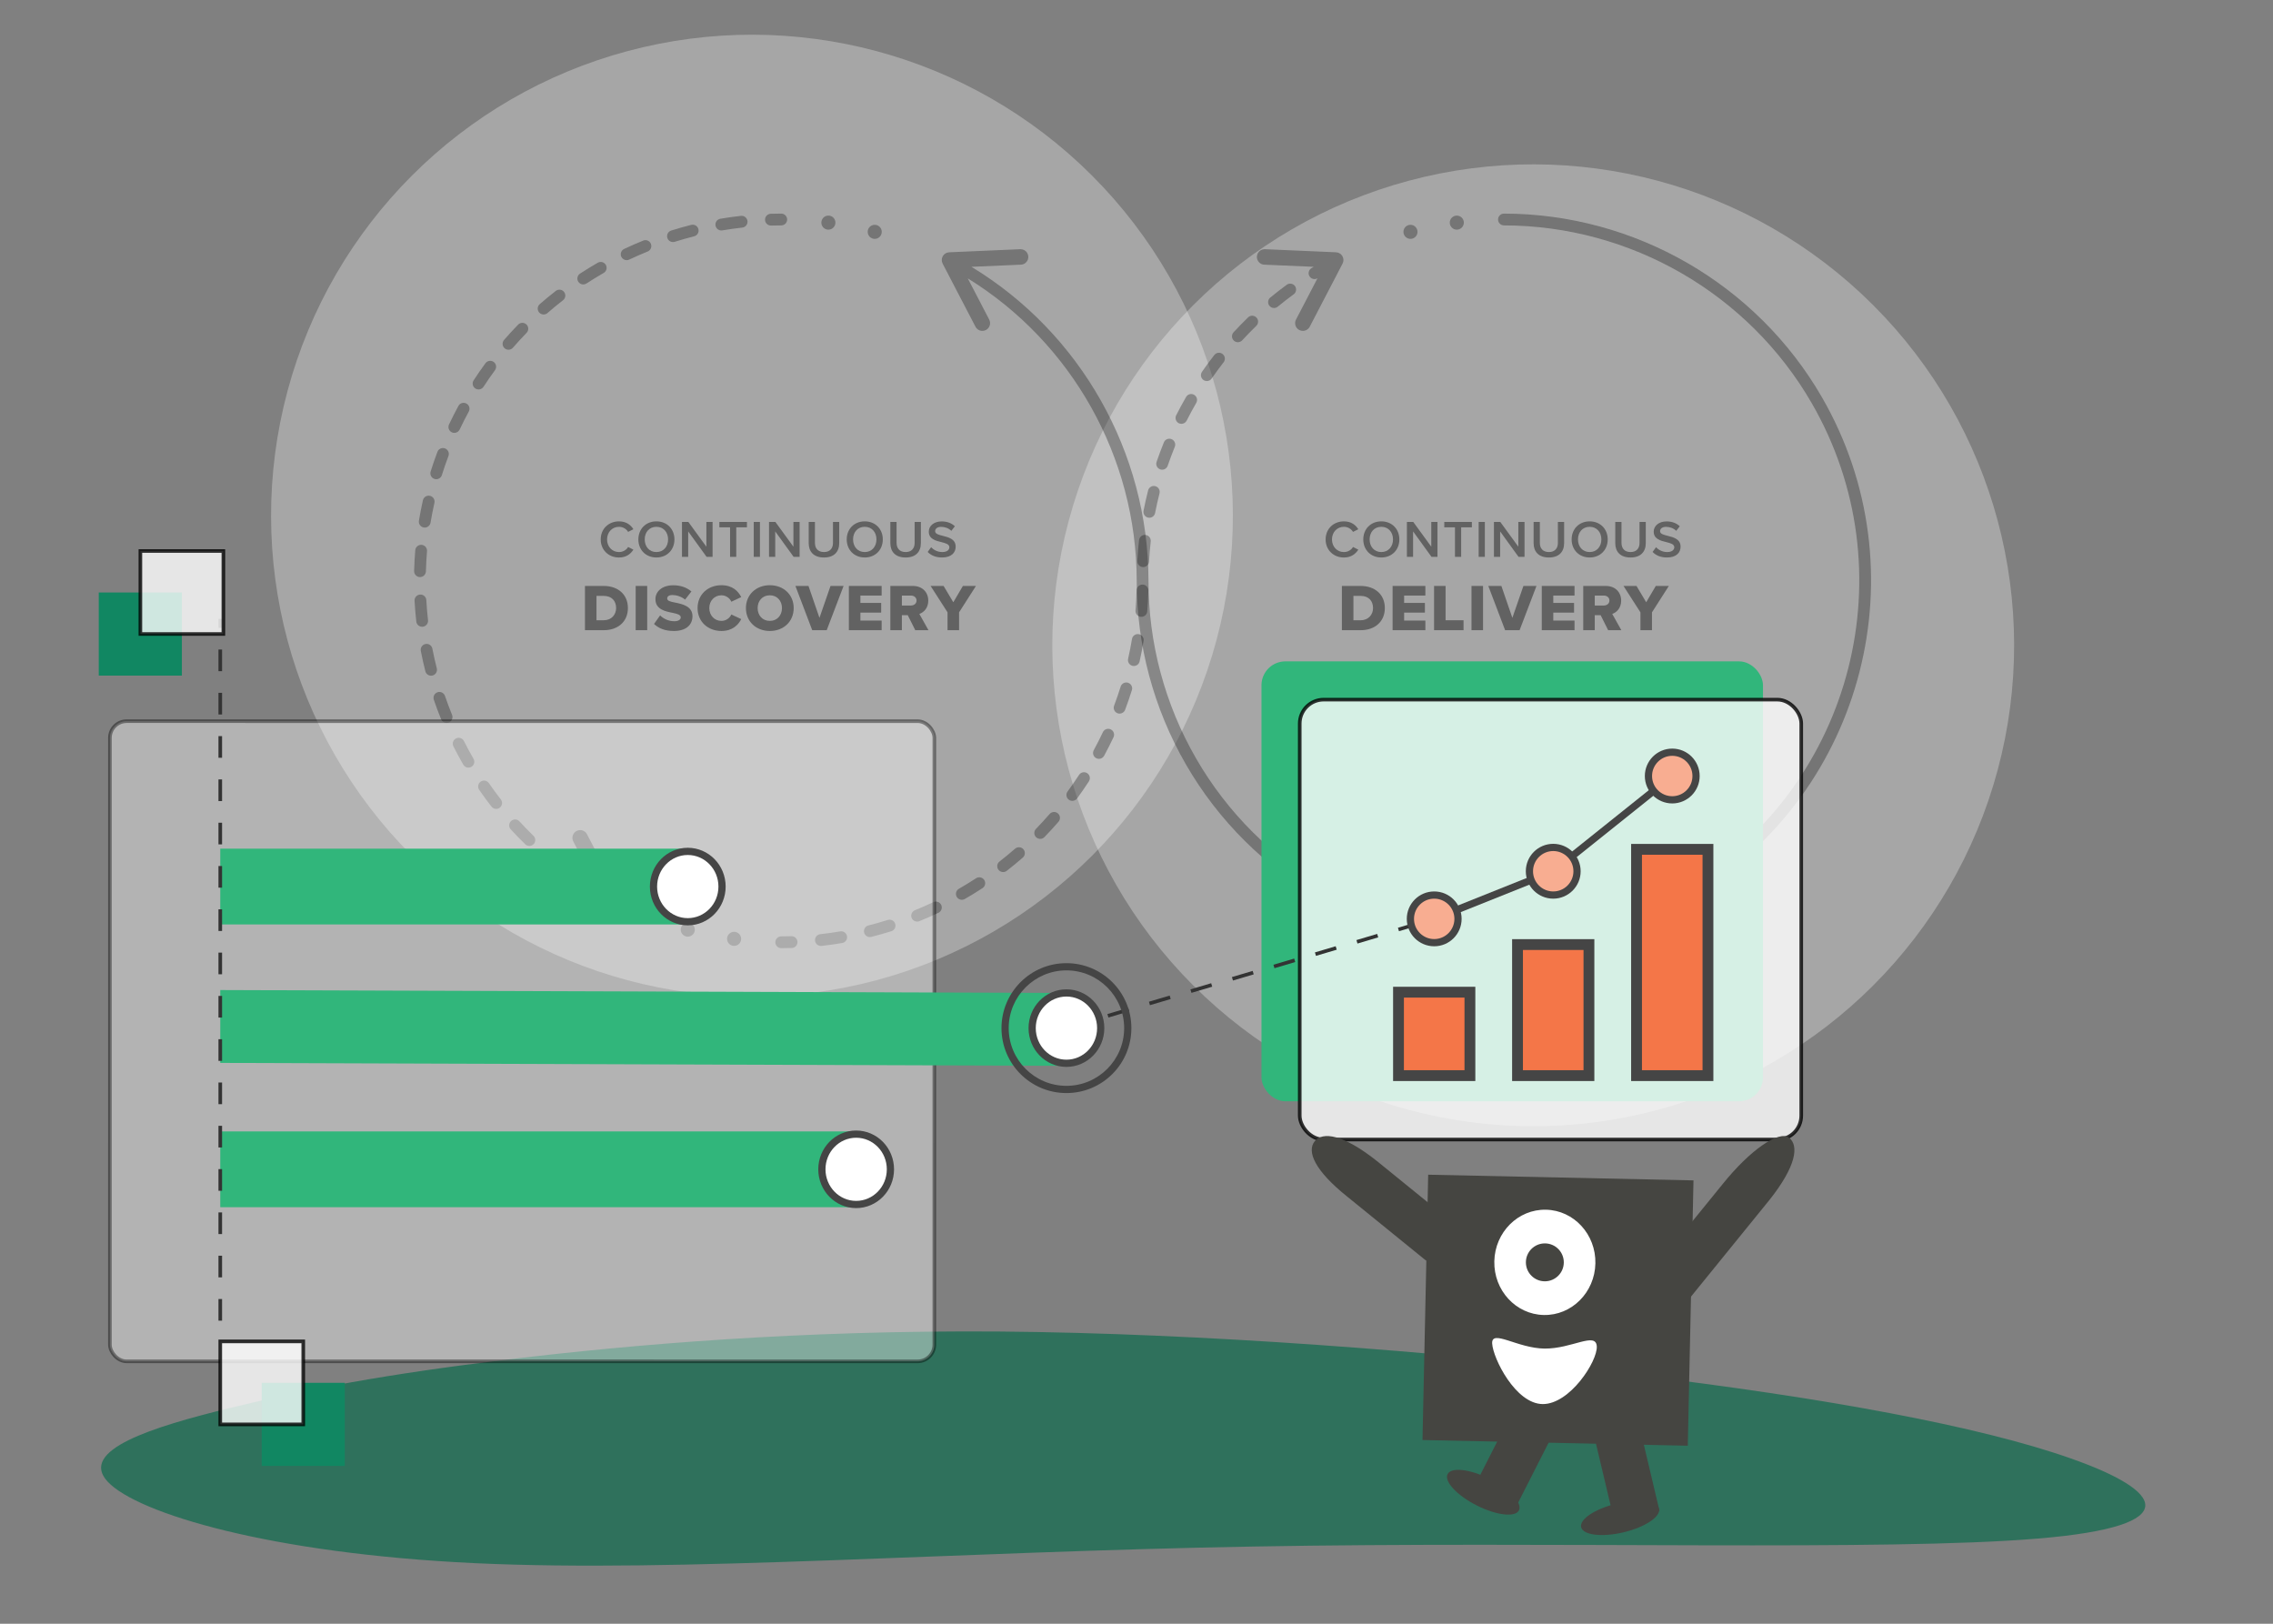<?xml version="1.0" encoding="UTF-8"?><svg xmlns="http://www.w3.org/2000/svg" viewBox="0 0 630 450"><rect x="0" y="0" width="630" height="450" fill="#808080" stroke="none"/><defs><style>.d{stroke:#333;stroke-dasharray:0 0 6 6;}.d,.e{fill:none;}.d,.f,.g{stroke-miterlimit:10;}.h,.i,.f,.g,.j{fill:#fff;}.k{fill:#31b67b;}.l{fill:#118762;}.m{fill:#454541;}.n{fill:#454545;}.o{fill:#626262;}.i,.p,.e,.q{stroke:#454545;}.i,.e,.q{stroke-width:2px;}.i,.q{stroke-miterlimit:80;}.p{fill:#f47648;stroke-width:3px;}.e{stroke-linecap:round;stroke-linejoin:round;}.q{fill:#f8ad91;}.r{opacity:.3;}.f{opacity:.8;}.f,.g{stroke:#000;}.g{opacity:.4;}.s{fill:#0e6c4e;opacity:.7;}.j{opacity:.3;}</style></defs><g id="a"><circle class="j" cx="208.424" cy="142.913" r="133.292" transform="translate(-40.009 189.236) rotate(-45)"/><circle class="j" cx="424.957" cy="178.841" r="133.292" transform="translate(-1.993 352.871) rotate(-45)"/><g class="r"><path d="M227.528,262.155c-.821,0-1.528-.617-1.62-1.452-.1-.896,.545-1.704,1.442-1.804,1.846-.206,3.708-.467,5.534-.774,.888-.155,1.732,.449,1.882,1.338,.151,.889-.449,1.732-1.338,1.882-1.887,.319-3.809,.588-5.716,.8-.061,.007-.123,.01-.183,.01Zm13.565-2.459c-.73,0-1.395-.492-1.582-1.232-.222-.875,.308-1.763,1.182-1.984,1.801-.456,3.61-.969,5.377-1.523,.863-.27,1.777,.209,2.047,1.069,.27,.86-.209,1.777-1.069,2.047-1.825,.573-3.694,1.102-5.553,1.573-.135,.034-.27,.05-.402,.05Zm13.102-4.287c-.646,0-1.257-.386-1.514-1.021-.339-.836,.065-1.788,.9-2.127,1.725-.699,3.447-1.454,5.118-2.243,.817-.383,1.789-.037,2.175,.779s.036,1.789-.779,2.175c-1.727,.816-3.506,1.595-5.287,2.317-.201,.081-.408,.12-.612,.12Zm12.394-6.041c-.565,0-1.115-.293-1.417-.819-.45-.781-.181-1.78,.601-2.23,1.602-.922,3.203-1.905,4.761-2.923,.756-.494,1.767-.282,2.261,.473s.282,1.767-.473,2.261c-1.609,1.053-3.265,2.069-4.92,3.021-.257,.148-.537,.218-.813,.218Zm11.444-7.687c-.486,0-.968-.217-1.29-.631-.553-.712-.425-1.738,.287-2.292,1.466-1.139,2.917-2.335,4.313-3.553,.679-.594,1.713-.524,2.304,.156,.594,.679,.524,1.711-.156,2.304-1.443,1.26-2.942,2.496-4.456,3.673-.298,.231-.651,.344-1.002,.344Zm10.275-9.198c-.41,0-.821-.153-1.138-.462-.647-.628-.662-1.663-.033-2.309,1.293-1.33,2.564-2.715,3.778-4.116,.591-.683,1.623-.754,2.304-.165,.682,.591,.755,1.623,.165,2.304-1.256,1.449-2.569,2.88-3.904,4.254-.321,.329-.746,.495-1.171,.495Zm8.903-10.531c-.335,0-.674-.103-.965-.317-.727-.533-.884-1.556-.35-2.283,1.092-1.486,2.16-3.033,3.176-4.596,.493-.756,1.503-.97,2.26-.478,.756,.492,.97,1.503,.478,2.26-1.049,1.613-2.154,3.211-3.281,4.747-.32,.436-.816,.667-1.318,.667Zm7.376-11.643c-.263,0-.53-.063-.777-.198-.793-.43-1.088-1.421-.657-2.214,.884-1.629,1.733-3.306,2.525-4.984,.384-.817,1.36-1.163,2.174-.78,.816,.385,1.165,1.358,.78,2.174-.817,1.733-1.695,3.465-2.608,5.147-.296,.545-.857,.855-1.437,.855Zm5.73-12.533c-.191,0-.386-.034-.576-.105-.844-.318-1.27-1.26-.953-2.104,.653-1.734,1.265-3.51,1.817-5.28,.27-.861,1.188-1.34,2.046-1.072,.86,.27,1.341,1.185,1.072,2.046-.572,1.829-1.203,3.665-1.878,5.457-.246,.654-.868,1.058-1.529,1.058Zm3.951-13.204c-.119,0-.239-.013-.36-.04-.88-.198-1.432-1.072-1.234-1.952,.406-1.801,.766-3.646,1.07-5.482,.148-.889,.98-1.49,1.878-1.344,.89,.148,1.491,.988,1.344,1.878-.314,1.897-.686,3.803-1.105,5.665-.171,.759-.845,1.274-1.592,1.274Zm2.086-13.625c-.045,0-.09-.002-.136-.006-.899-.074-1.567-.863-1.493-1.762,.152-1.846,.254-3.722,.302-5.578,.022-.902,.75-1.618,1.675-1.591,.901,.024,1.613,.773,1.59,1.675-.049,1.917-.154,3.856-.312,5.764-.07,.853-.785,1.498-1.626,1.498Zm.494-13.782c-.03,0-.061,0-.092-.002-.9-.05-1.59-.82-1.541-1.721,.105-1.907,.268-3.842,.482-5.752,.1-.896,.913-1.541,1.805-1.44,.896,.1,1.541,.909,1.44,1.805-.207,1.848-.364,3.722-.467,5.567-.048,.87-.769,1.543-1.629,1.543Zm1.705-13.677c-.104,0-.209-.01-.314-.031-.885-.173-1.463-1.03-1.29-1.916,.368-1.883,.793-3.778,1.264-5.631,.222-.874,1.107-1.402,1.986-1.181,.874,.222,1.403,1.111,1.18,1.985-.456,1.794-.868,3.629-1.224,5.453-.152,.78-.836,1.321-1.601,1.321Zm3.556-13.317c-.175,0-.353-.028-.529-.088-.853-.292-1.309-1.22-1.017-2.074,.62-1.813,1.301-3.632,2.022-5.407,.339-.835,1.293-1.239,2.128-.898,.836,.34,1.238,1.292,.898,2.128-.699,1.718-1.356,3.478-1.957,5.234-.232,.678-.866,1.105-1.545,1.105Zm5.344-12.708c-.247,0-.498-.056-.734-.175-.805-.406-1.129-1.388-.723-2.193,.864-1.715,1.787-3.423,2.742-5.079,.451-.781,1.447-1.05,2.231-.598,.781,.451,1.049,1.45,.598,2.231-.926,1.602-1.818,3.256-2.655,4.916-.287,.57-.863,.899-1.46,.899Zm7.037-11.855c-.321,0-.644-.094-.927-.29-.742-.513-.927-1.53-.415-2.272,1.093-1.58,2.243-3.146,3.418-4.653,.554-.711,1.581-.838,2.292-.284,.711,.555,.839,1.581,.284,2.292-1.136,1.459-2.249,2.974-3.306,4.504-.317,.458-.827,.704-1.345,.704Zm8.608-10.772c-.395,0-.791-.142-1.104-.431-.664-.61-.707-1.644-.097-2.307,1.297-1.41,2.651-2.802,4.029-4.137,.648-.627,1.683-.612,2.309,.036,.628,.648,.612,1.681-.035,2.309-1.333,1.292-2.644,2.639-3.898,4.002-.322,.35-.762,.528-1.203,.528Zm10.018-9.478c-.471,0-.939-.203-1.262-.595-.573-.696-.474-1.726,.222-2.299,1.478-1.216,3.012-2.407,4.56-3.54,.727-.534,1.75-.374,2.282,.353,.533,.728,.374,1.75-.354,2.282-1.498,1.096-2.982,2.249-4.411,3.426-.305,.25-.672,.372-1.037,.372Z"/><path d="M216.535,262.77c-.901,0-1.632-.73-1.633-1.632,0-.902,.73-1.634,1.632-1.635,.939,0,1.875-.015,2.812-.042,.907-.035,1.655,.683,1.68,1.585,.026,.902-.683,1.654-1.585,1.68-.967,.029-1.935,.043-2.904,.044h-.002Z"/></g><path class="r" d="M504.983,110.099c-18.108-31.362-51.878-50.866-88.136-50.9h-.002c-.901,0-1.632,.73-1.633,1.632,0,.902,.73,1.634,1.632,1.635,35.095,.033,67.784,18.911,85.31,49.266,26.715,46.271,11.496,105.444-33.787,133.21l6.118-11.755c.264-.508,.315-1.088,.143-1.635-.172-.547-.547-.993-1.055-1.257-.303-.157-.643-.24-.984-.24-.804,0-1.534,.441-1.905,1.151l-9.106,17.496c-.34,.654-.323,1.424,.045,2.062,.368,.638,1.027,1.037,1.763,1.07l19.704,.854,.092,.002c.376,0,.746-.099,1.071-.287,.637-.368,1.037-1.026,1.07-1.761,.026-.573-.174-1.121-.562-1.544-.387-.422-.915-.668-1.487-.693l-13.364-.579c46.912-28.644,62.705-89.866,35.073-137.727Z"/><path class="r" d="M372.069,70.99c-.368-.638-1.027-1.037-1.763-1.07l-19.704-.854-.092-.002c-.376,0-.746,.099-1.071,.287-.636,.368-1.037,1.026-1.07,1.761-.026,.573,.174,1.121,.562,1.544,.387,.422,.915,.668,1.487,.693l13.705,.593c-.212,.128-.428,.251-.639,.381-.768,.473-1.008,1.478-.535,2.247,.308,.502,.844,.778,1.392,.778,.281,0,.566-.077,.824-.229l-5.958,11.447c-.264,.508-.315,1.088-.143,1.635,.172,.547,.547,.993,1.055,1.257,.303,.157,.643,.24,.984,.24,.804,0,1.534-.441,1.905-1.151l9.106-17.496c.34-.654,.323-1.424-.045-2.062Z"/><circle class="r" cx="390.937" cy="64.252" r="1.948"/><circle class="r" cx="403.779" cy="61.698" r="1.948"/><circle class="r" cx="442.754" cy="257.635" r="1.948"/><circle class="r" cx="429.911" cy="260.189" r="1.948"/><g class="r"><path d="M162.698,231.207c-.371-.71-1.101-1.151-1.905-1.151-.341,0-.681,.083-.984,.24-.508,.264-.883,.71-1.055,1.257-.172,.546-.121,1.126,.143,1.635l6.117,11.752c-.054-.033-.11-.065-.164-.098-.767-.474-1.774-.234-2.246,.535-.473,.768-.234,1.774,.535,2.246,.112,.069,.227,.134,.339,.202l-13.37,.579c-.572,.025-1.1,.271-1.487,.693-.388,.422-.587,.97-.562,1.544,.034,.735,.434,1.394,1.07,1.761,.325,.188,.696,.287,1.071,.287l.092-.002,19.704-.854c.736-.032,1.395-.432,1.763-1.07,.368-.638,.385-1.408,.046-2.062l-9.106-17.496Z"/><path d="M117.455,146.188c.091,.015,.18,.022,.269,.022,.785,0,1.477-.567,1.609-1.366,.304-1.831,.664-3.674,1.072-5.48,.199-.88-.354-1.754-1.234-1.953-.88-.197-1.754,.354-1.953,1.234-.421,1.867-.793,3.773-1.107,5.665-.148,.89,.454,1.731,1.344,1.878Z"/><path d="M116.371,159.929c.015,0,.03,0,.044,0,.882,0,1.608-.703,1.632-1.59,.049-1.855,.152-3.732,.305-5.578,.075-.899-.593-1.688-1.492-1.763-.903-.078-1.689,.593-1.763,1.492-.159,1.907-.264,3.846-.314,5.763-.024,.902,.688,1.652,1.589,1.675Z"/><path d="M205.374,59.824c-1.9,.211-3.823,.48-5.715,.799-.89,.15-1.49,.992-1.339,1.882,.134,.797,.825,1.362,1.608,1.362,.09,0,.181-.008,.273-.023,1.833-.309,3.695-.569,5.533-.773,.896-.099,1.542-.907,1.443-1.803-.099-.897-.908-1.539-1.803-1.443Z"/><path d="M117.187,173.69c.896-.1,1.541-.909,1.441-1.805-.207-1.844-.363-3.717-.465-5.567-.049-.9-.806-1.587-1.721-1.541-.9,.05-1.59,.82-1.541,1.721,.105,1.911,.267,3.846,.481,5.751,.093,.835,.8,1.451,1.62,1.451,.061,0,.123-.003,.184-.01Z"/><path d="M150.67,87.155c.381,0,.764-.133,1.073-.403,1.394-1.217,2.844-2.412,4.312-3.552,.712-.553,.841-1.579,.287-2.291-.555-.713-1.581-.841-2.292-.287-1.515,1.178-3.014,2.413-4.455,3.67-.679,.593-.75,1.625-.156,2.305,.323,.37,.776,.559,1.231,.559Z"/><path d="M125.23,119.813c.225,.106,.463,.157,.696,.157,.612,0,1.199-.346,1.478-.937,.789-1.673,1.64-3.348,2.526-4.981,.431-.793,.136-1.784-.656-2.214-.791-.43-1.785-.136-2.214,.656-.915,1.686-1.793,3.417-2.608,5.145-.385,.815-.036,1.789,.78,2.174Z"/><path d="M151.513,237.183c-.573,.696-.474,1.725,.222,2.299,1.472,1.213,3.006,2.404,4.557,3.541,.291,.213,.628,.316,.963,.316,.503,0,.999-.231,1.319-.668,.533-.727,.376-1.75-.352-2.282-1.502-1.1-2.986-2.254-4.411-3.427-.695-.573-1.725-.474-2.299,.222Z"/><path d="M161.66,78.831c.306,0,.616-.086,.892-.266,1.555-1.017,3.157-2,4.761-2.922,.782-.45,1.051-1.448,.601-2.23-.45-.781-1.447-1.051-2.23-.602-1.657,.953-3.313,1.969-4.92,3.02-.754,.493-.967,1.506-.473,2.26,.313,.479,.836,.74,1.368,.74Z"/><path d="M121.059,185.224c-.458-1.804-.869-3.638-1.222-5.452-.172-.886-1.028-1.465-1.915-1.29-.885,.172-1.463,1.029-1.29,1.915,.364,1.873,.789,3.767,1.262,5.631,.187,.739,.852,1.231,1.581,1.231,.133,0,.269-.016,.404-.05,.874-.222,1.403-1.11,1.181-1.985Z"/><path d="M120.427,132.73c.163,.051,.327,.075,.489,.075,.695,0,1.339-.447,1.557-1.146,.553-1.767,1.165-3.543,1.82-5.281,.317-.844-.109-1.786-.953-2.104-.845-.319-1.787,.108-2.104,.953-.675,1.795-1.308,3.63-1.879,5.455-.27,.861,.21,1.777,1.07,2.047Z"/><path d="M123.332,192.873c-.292-.853-1.219-1.311-2.073-1.018-.853,.292-1.309,1.22-1.018,2.073,.62,1.813,1.299,3.632,2.02,5.407,.258,.634,.868,1.019,1.514,1.019,.204,0,.412-.039,.614-.121,.836-.339,1.238-1.292,.898-2.128-.697-1.717-1.355-3.478-1.955-5.233Z"/><path d="M147.862,231.639c-1.333-1.294-2.644-2.641-3.896-4.004-.61-.663-1.642-.707-2.308-.097-.664,.61-.707,1.644-.097,2.308,1.294,1.407,2.648,2.8,4.025,4.136,.317,.309,.728,.462,1.138,.462,.426,0,.852-.166,1.171-.495,.628-.648,.613-1.682-.033-2.309Z"/><path d="M178.279,66.675c-1.77,.716-3.549,1.496-5.287,2.316-.816,.385-1.165,1.358-.78,2.174,.279,.59,.866,.936,1.478,.936,.234,0,.471-.05,.696-.157,1.683-.794,3.404-1.548,5.118-2.242,.837-.338,1.24-1.29,.902-2.126-.339-.835-1.287-1.241-2.127-.902Z"/><path d="M191.593,62.32c-1.852,.468-3.722,.997-5.553,1.572-.86,.27-1.34,1.187-1.069,2.047,.219,.698,.863,1.145,1.557,1.145,.162,0,.327-.024,.49-.075,1.774-.557,3.582-1.068,5.376-1.522,.874-.221,1.404-1.109,1.183-1.983-.221-.874-1.098-1.404-1.984-1.183Z"/><path d="M145.949,92.242c.629-.647,.615-1.681-.032-2.309s-1.682-.614-2.309,.033c-1.338,1.376-2.652,2.807-3.906,4.253-.59,.682-.517,1.713,.165,2.304,.309,.268,.69,.399,1.069,.399,.457,0,.912-.191,1.235-.563,1.213-1.4,2.484-2.784,3.778-4.116Z"/><path d="M135.504,217.038c-.512-.741-1.53-.927-2.272-.415-.742,.513-.928,1.529-.415,2.272,1.086,1.573,2.235,3.139,3.415,4.654,.322,.414,.803,.63,1.289,.63,.351,0,.704-.112,1.002-.344,.712-.554,.84-1.581,.285-2.292-1.141-1.466-2.253-2.982-3.305-4.504Z"/><path d="M134.012,107.193c1.01-1.553,2.08-3.099,3.177-4.596,.533-.727,.376-1.749-.35-2.283-.73-.535-1.75-.376-2.283,.35-1.134,1.545-2.238,3.142-3.282,4.746-.491,.756-.278,1.768,.478,2.26,.275,.179,.584,.264,.889,.264,.534,0,1.057-.262,1.371-.742Z"/><path d="M128.586,205.374c-.404-.805-1.384-1.132-2.193-.724-.805,.405-1.13,1.387-.724,2.193,.858,1.705,1.781,3.415,2.741,5.08,.302,.525,.852,.817,1.416,.817,.277,0,.557-.07,.814-.218,.781-.451,1.049-1.449,.599-2.23-.93-1.612-1.822-3.266-2.653-4.917Z"/><path d="M216.535,59.2h-.002c-.968,0-1.937,.016-2.904,.044-.901,.027-1.611,.78-1.584,1.681,.026,.885,.752,1.585,1.632,1.585,.016,0,.033,0,.049,0,.935-.028,1.872-.042,2.81-.043,.902,0,1.632-.732,1.632-1.634,0-.902-.732-1.632-1.633-1.632Z"/></g><circle class="r" cx="242.444" cy="64.252" r="1.948"/><circle class="r" cx="229.601" cy="61.698" r="1.948"/><circle class="r" cx="190.627" cy="257.635" r="1.948"/><circle class="r" cx="203.469" cy="260.189" r="1.948"/><path class="r" d="M416.847,259.505c-35.095-.033-67.784-18.911-85.31-49.267-8.679-15.033-13.249-32.101-13.214-49.364-.071-35.491-18.818-68.588-49.077-86.93l13.717-.594c.572-.025,1.1-.271,1.487-.693,.388-.423,.587-.97,.562-1.544-.034-.735-.434-1.394-1.07-1.761-.325-.188-.696-.287-1.072-.287l-.092,.002-19.704,.854c-.736,.032-1.395,.432-1.763,1.07-.368,.637-.385,1.408-.045,2.062l9.106,17.496c.371,.71,1.101,1.151,1.905,1.151,.341,0,.681-.083,.984-.24,.508-.264,.883-.71,1.055-1.257,.172-.546,.121-1.127-.143-1.635l-5.948-11.427c28.888,17.821,46.762,49.642,46.831,83.734-.036,17.831,4.684,35.466,13.651,50.997,18.108,31.362,51.879,50.866,88.136,50.9h.002c.901,0,1.632-.73,1.633-1.632,0-.902-.73-1.634-1.632-1.635Z"/><g><path class="o" d="M166.497,149.496c0-2.976,2.242-5.007,5.059-5.007,2.053,0,3.27,1.016,4.002,2.178l-1.465,.739c-.471-.798-1.408-1.407-2.537-1.407-1.863,0-3.299,1.465-3.299,3.497s1.436,3.497,3.299,3.497c1.129,0,2.066-.596,2.537-1.408l1.465,.74c-.746,1.161-1.949,2.178-4.002,2.178-2.816,0-5.059-2.032-5.059-5.007Z"/><path class="o" d="M181.933,144.489c2.934,0,5,2.119,5,5.007s-2.066,5.007-5,5.007-5-2.119-5-5.007,2.068-5.007,5-5.007Zm0,1.51c-1.979,0-3.24,1.494-3.24,3.497,0,1.987,1.262,3.497,3.24,3.497,1.965,0,3.24-1.51,3.24-3.497,0-2.003-1.275-3.497-3.24-3.497Z"/><path class="o" d="M190.741,147.276v7.052h-1.717v-9.679h1.76l5,6.863v-6.863h1.717v9.679h-1.658l-5.102-7.052Z"/><path class="o" d="M202.349,146.143h-2.961v-1.494h7.639v1.494h-2.963v8.185h-1.715v-8.185Z"/><path class="o" d="M208.913,144.649h1.717v9.679h-1.717v-9.679Z"/><path class="o" d="M214.866,147.276v7.052h-1.717v-9.679h1.76l5,6.863v-6.863h1.717v9.679h-1.658l-5.102-7.052Z"/><path class="o" d="M224.144,144.649h1.73v5.805c0,1.537,.865,2.539,2.508,2.539,1.627,0,2.492-1.002,2.492-2.539v-5.805h1.73v5.848c0,2.409-1.393,4.006-4.223,4.006-2.846,0-4.238-1.611-4.238-3.991v-5.862Z"/><path class="o" d="M239.683,144.489c2.932,0,5,2.119,5,5.007s-2.068,5.007-5,5.007-5-2.119-5-5.007,2.066-5.007,5-5.007Zm0,1.51c-1.98,0-3.24,1.494-3.24,3.497,0,1.987,1.26,3.497,3.24,3.497,1.965,0,3.24-1.51,3.24-3.497,0-2.003-1.275-3.497-3.24-3.497Z"/><path class="o" d="M246.775,144.649h1.73v5.805c0,1.537,.865,2.539,2.508,2.539,1.627,0,2.492-1.002,2.492-2.539v-5.805h1.73v5.848c0,2.409-1.393,4.006-4.223,4.006-2.846,0-4.238-1.611-4.238-3.991v-5.862Z"/><path class="o" d="M258.075,151.658c.674,.711,1.73,1.335,3.094,1.335,1.408,0,1.965-.682,1.965-1.32,0-.871-1.041-1.133-2.229-1.438-1.598-.391-3.475-.855-3.475-2.901,0-1.597,1.422-2.83,3.562-2.83,1.525,0,2.756,.479,3.666,1.35l-.982,1.263c-.762-.755-1.805-1.104-2.83-1.104-1.012,0-1.656,.479-1.656,1.205,0,.754,.996,1.001,2.154,1.291,1.613,.406,3.535,.9,3.535,3.004,0,1.611-1.145,2.99-3.783,2.99-1.805,0-3.109-.625-3.975-1.539l.953-1.306Z"/><path class="o" d="M162.132,162.386h5.199c3.9,0,6.703,2.317,6.703,6.123s-2.803,6.142-6.686,6.142h-5.217v-12.265Zm5.199,9.507c2.172,0,3.436-1.563,3.436-3.384,0-1.894-1.152-3.364-3.418-3.364h-2.023v6.748h2.006Z"/><path class="o" d="M176.187,162.386h3.193v12.265h-3.193v-12.265Z"/><path class="o" d="M182.962,170.55c.891,.883,2.266,1.618,3.955,1.618,1.096,0,1.764-.46,1.764-1.048,0-.699-.797-.975-2.115-1.25-2.043-.404-4.902-.92-4.902-3.824,0-2.061,1.764-3.844,4.939-3.844,1.986,0,3.713,.589,5.031,1.711l-1.746,2.261c-1.039-.846-2.395-1.269-3.49-1.269-1.059,0-1.467,.423-1.467,.956,0,.644,.762,.864,2.135,1.122,2.043,.422,4.865,1.011,4.865,3.787,0,2.464-1.838,4.101-5.162,4.101-2.506,0-4.252-.772-5.496-1.949l1.689-2.372Z"/><path class="o" d="M193.341,168.527c0-3.788,2.896-6.343,6.611-6.343,3.082,0,4.678,1.673,5.496,3.291l-2.75,1.287c-.408-.975-1.465-1.783-2.746-1.783-1.932,0-3.361,1.544-3.361,3.548s1.43,3.549,3.361,3.549c1.281,0,2.338-.81,2.746-1.784l2.75,1.287c-.799,1.582-2.414,3.292-5.496,3.292-3.715,0-6.611-2.574-6.611-6.344Z"/><path class="o" d="M213.374,162.184c3.787,0,6.611,2.61,6.611,6.343s-2.824,6.344-6.611,6.344-6.631-2.61-6.631-6.344,2.842-6.343,6.631-6.343Zm0,2.795c-2.062,0-3.381,1.544-3.381,3.548,0,1.985,1.318,3.549,3.381,3.549,2.043,0,3.361-1.563,3.361-3.549,0-2.004-1.318-3.548-3.361-3.548Z"/><path class="o" d="M220.464,162.386h3.621l3.045,8.845,3.064-8.845h3.621l-4.68,12.265h-4.01l-4.662-12.265Z"/><path class="o" d="M235.28,162.386h9.082v2.666h-5.887v2.041h5.756v2.686h-5.756v2.206h5.887v2.666h-9.082v-12.265Z"/><path class="o" d="M251.601,170.495h-1.633v4.155h-3.195v-12.265h6.203c2.748,0,4.309,1.803,4.309,4.082,0,2.133-1.318,3.273-2.471,3.678l2.525,4.505h-3.658l-2.08-4.155Zm.893-5.443h-2.525v2.759h2.525c.834,0,1.541-.533,1.541-1.379s-.707-1.38-1.541-1.38Z"/><path class="o" d="M262.63,169.704l-4.699-7.318h3.604l2.691,4.523,2.656-4.523h3.621l-4.68,7.318v4.946h-3.193v-4.946Z"/></g><g><path class="o" d="M367.419,149.496c0-2.976,2.242-5.007,5.059-5.007,2.053,0,3.27,1.016,4.002,2.178l-1.465,.739c-.471-.798-1.408-1.407-2.537-1.407-1.863,0-3.299,1.465-3.299,3.497s1.436,3.497,3.299,3.497c1.129,0,2.066-.596,2.537-1.408l1.465,.74c-.746,1.161-1.949,2.178-4.002,2.178-2.816,0-5.059-2.032-5.059-5.007Z"/><path class="o" d="M382.855,144.489c2.934,0,5,2.119,5,5.007s-2.066,5.007-5,5.007-5-2.119-5-5.007,2.068-5.007,5-5.007Zm0,1.51c-1.979,0-3.24,1.494-3.24,3.497,0,1.987,1.262,3.497,3.24,3.497,1.965,0,3.24-1.51,3.24-3.497,0-2.003-1.275-3.497-3.24-3.497Z"/><path class="o" d="M391.663,147.276v7.052h-1.717v-9.679h1.76l5,6.863v-6.863h1.715v9.679h-1.656l-5.102-7.052Z"/><path class="o" d="M403.271,146.143h-2.963v-1.494h7.641v1.494h-2.963v8.185h-1.715v-8.185Z"/><path class="o" d="M409.835,144.649h1.717v9.679h-1.717v-9.679Z"/><path class="o" d="M415.788,147.276v7.052h-1.717v-9.679h1.76l5,6.863v-6.863h1.717v9.679h-1.658l-5.102-7.052Z"/><path class="o" d="M425.066,144.649h1.73v5.805c0,1.537,.865,2.539,2.508,2.539,1.627,0,2.492-1.002,2.492-2.539v-5.805h1.73v5.848c0,2.409-1.393,4.006-4.223,4.006-2.846,0-4.238-1.611-4.238-3.991v-5.862Z"/><path class="o" d="M440.605,144.489c2.932,0,5,2.119,5,5.007s-2.068,5.007-5,5.007-5-2.119-5-5.007,2.066-5.007,5-5.007Zm0,1.51c-1.98,0-3.24,1.494-3.24,3.497,0,1.987,1.26,3.497,3.24,3.497,1.965,0,3.24-1.51,3.24-3.497,0-2.003-1.275-3.497-3.24-3.497Z"/><path class="o" d="M447.696,144.649h1.73v5.805c0,1.537,.865,2.539,2.508,2.539,1.627,0,2.492-1.002,2.492-2.539v-5.805h1.73v5.848c0,2.409-1.393,4.006-4.223,4.006-2.846,0-4.238-1.611-4.238-3.991v-5.862Z"/><path class="o" d="M458.997,151.658c.674,.711,1.73,1.335,3.094,1.335,1.408,0,1.965-.682,1.965-1.32,0-.871-1.041-1.133-2.229-1.438-1.598-.391-3.475-.855-3.475-2.901,0-1.597,1.422-2.83,3.562-2.83,1.525,0,2.756,.479,3.666,1.35l-.982,1.263c-.762-.755-1.805-1.104-2.83-1.104-1.012,0-1.656,.479-1.656,1.205,0,.754,.996,1.001,2.154,1.291,1.613,.406,3.535,.9,3.535,3.004,0,1.611-1.145,2.99-3.783,2.99-1.805,0-3.109-.625-3.975-1.539l.953-1.306Z"/><path class="o" d="M371.927,162.386h5.199c3.9,0,6.705,2.317,6.705,6.123s-2.805,6.142-6.686,6.142h-5.219v-12.265Zm5.199,9.507c2.174,0,3.436-1.563,3.436-3.384,0-1.894-1.15-3.364-3.416-3.364h-2.023v6.748h2.004Z"/><path class="o" d="M385.982,162.386h9.082v2.666h-5.887v2.041h5.756v2.686h-5.756v2.206h5.887v2.666h-9.082v-12.265Z"/><path class="o" d="M397.474,162.386h3.193v9.507h4.977v2.758h-8.17v-12.265Z"/><path class="o" d="M407.851,162.386h3.195v12.265h-3.195v-12.265Z"/><path class="o" d="M412.511,162.386h3.621l3.045,8.845,3.064-8.845h3.621l-4.68,12.265h-4.01l-4.662-12.265Z"/><path class="o" d="M427.327,162.386h9.08v2.666h-5.887v2.041h5.756v2.686h-5.756v2.206h5.887v2.666h-9.08v-12.265Z"/><path class="o" d="M443.648,170.495h-1.633v4.155h-3.195v-12.265h6.203c2.748,0,4.309,1.803,4.309,4.082,0,2.133-1.318,3.273-2.471,3.678l2.525,4.505h-3.658l-2.08-4.155Zm.893-5.443h-2.525v2.759h2.525c.834,0,1.541-.533,1.541-1.379s-.707-1.38-1.541-1.38Z"/><path class="o" d="M454.677,169.704l-4.699-7.318h3.604l2.691,4.523,2.656-4.523h3.621l-4.68,7.318v4.946h-3.193v-4.946Z"/></g></g><g id="b"><rect class="k" x="349.64" y="183.292" width="139" height="121.914" rx="6.622" ry="6.622"/><path class="s" d="M452.388,380.952c53.621,6.411,96.336,14.328,121.553,23.229,25.218,8.848,32.937,18.733-9.189,22.218-42.128,3.538-133.628,.691-217.238,2.2-83.608,1.457-159.326,7.27-215.896,4.614-56.57-2.656-93.521-13.766-101.745-22.56-8.226-8.741,12.275-15.165,33.682-20.402,21.408-5.237,43.254-9.405,77.374-13.509,34.119-4.103,80.511-8.141,136.207-7.725,55.694,.468,121.162,5.456,175.252,11.935Z"/><rect class="f" x="360.245" y="193.897" width="139" height="121.914" rx="6.622" ry="6.622" transform="translate(859.49 509.706) rotate(180)"/><rect class="g" x="30.462" y="199.868" width="228.503" height="177.414" rx="4.636" ry="4.636" transform="translate(289.424 577.152) rotate(-179.999)"/><rect class="k" x="61.051" y="235.2" width="131.021" height="21"/><polygon class="k" points="295.579 295.381 61.051 294.57 61.051 274.381 295.579 275.191 295.579 295.381"/><rect class="k" x="61.051" y="313.561" width="176.247" height="21"/><line class="d" x1="61.051" y1="366.006" x2="61.051" y2="171.515"/><line class="d" x1="295.579" y1="284.928" x2="397.514" y2="254.65"/><ellipse class="i" cx="295.579" cy="284.928" rx="9.5" ry="9.75"/><ellipse class="i" cx="190.627" cy="245.7" rx="9.5" ry="9.75"/><path class="n" d="M295.579,268.928c8.822,0,16,7.178,16,16s-7.178,16-16,16-16-7.177-16-16,7.178-16,16-16m0-2c-9.941,0-18,8.059-18,18s8.059,18,18,18,18-8.059,18-18-8.059-18-18-18h0Z"/><ellipse class="i" cx="237.298" cy="324.061" rx="9.5" ry="9.75"/><g><path class="e" d="M397.514,254.65l32.989-13.196,32.989-26.391"/><path class="p" d="M453.596,235.385h19.794v62.712h-19.794v-62.712Zm-65.979,39.587h19.794v23.124h-19.794v-23.124Zm32.989-13.196h19.794v36.32h-19.794v-36.32Z"/><path class="q" d="M430.504,234.857c-3.644,0-6.598,2.954-6.598,6.598s2.954,6.598,6.598,6.598,6.598-2.954,6.598-6.598-2.954-6.598-6.598-6.598Zm32.989-26.391c-3.644,0-6.598,2.954-6.598,6.598s2.954,6.598,6.598,6.598,6.598-2.954,6.598-6.598-2.954-6.598-6.598-6.598Zm-65.979,39.587c-3.644,0-6.598,2.954-6.598,6.598s2.954,6.598,6.598,6.598,6.598-2.954,6.598-6.598-2.954-6.598-6.598-6.598Z"/></g><g><rect class="m" x="395.047" y="326.331" width="73.549" height="73.549" transform="translate(59.539 787.042) rotate(-88.771)"/><rect class="m" x="444.598" y="397.147" width="12.842" height="23.349" transform="translate(-82.086 114.965) rotate(-13.326)"/><rect class="m" x="407.058" y="399.871" width="23.349" height="12.842" transform="translate(-133.156 595.579) rotate(-63.067)"/><ellipse class="m" cx="449.031" cy="420.69" rx="11.091" ry="4.086" transform="translate(-84.875 114.826) rotate(-13.326)"/><ellipse class="m" cx="411.115" cy="413.553" rx="4.086" ry="11.091" transform="translate(-143.796 592.76) rotate(-63.067)"/><ellipse class="h" cx="428.179" cy="349.845" rx="14.593" ry="14.009" transform="translate(69.233 770.423) rotate(-88.771)"/><path class="m" d="M495.88,315.308c2.783,2.198,1.969,7.908-5.44,17.236l-22.22,27.374-5.412-13.735,17.671-21.743-2.934,3.633c7.378-9.24,15.566-14.95,18.335-12.764Z"/><path class="h" d="M413.58,372.357c.245,4.109,6.475,16.704,14.003,16.764,7.528,.06,15.237-11.892,14.992-16.001-.245-4.109-6.914,.684-14.442,.624-7.528-.06-14.799-5.496-14.554-1.387Z"/><path class="m" d="M364.372,316.317c2.196-2.785,7.907-1.973,17.239,5.43l21.753,17.659-8.1,9.965-21.753-17.659h0c-9.244-7.374-11.324-12.626-9.14-15.396Z"/><circle class="m" cx="428.179" cy="349.845" r="5.254"/></g><rect class="l" x="27.376" y="164.202" width="23.034" height="23.034"/><rect class="l" x="72.534" y="383.231" width="23.034" height="23.034"/><rect class="f" x="38.91" y="152.702" width="23" height="23" transform="translate(100.819 328.404) rotate(-180)"/><rect class="f" x="61.051" y="371.748" width="23" height="23" transform="translate(145.102 766.495) rotate(-180)"/></g></svg>